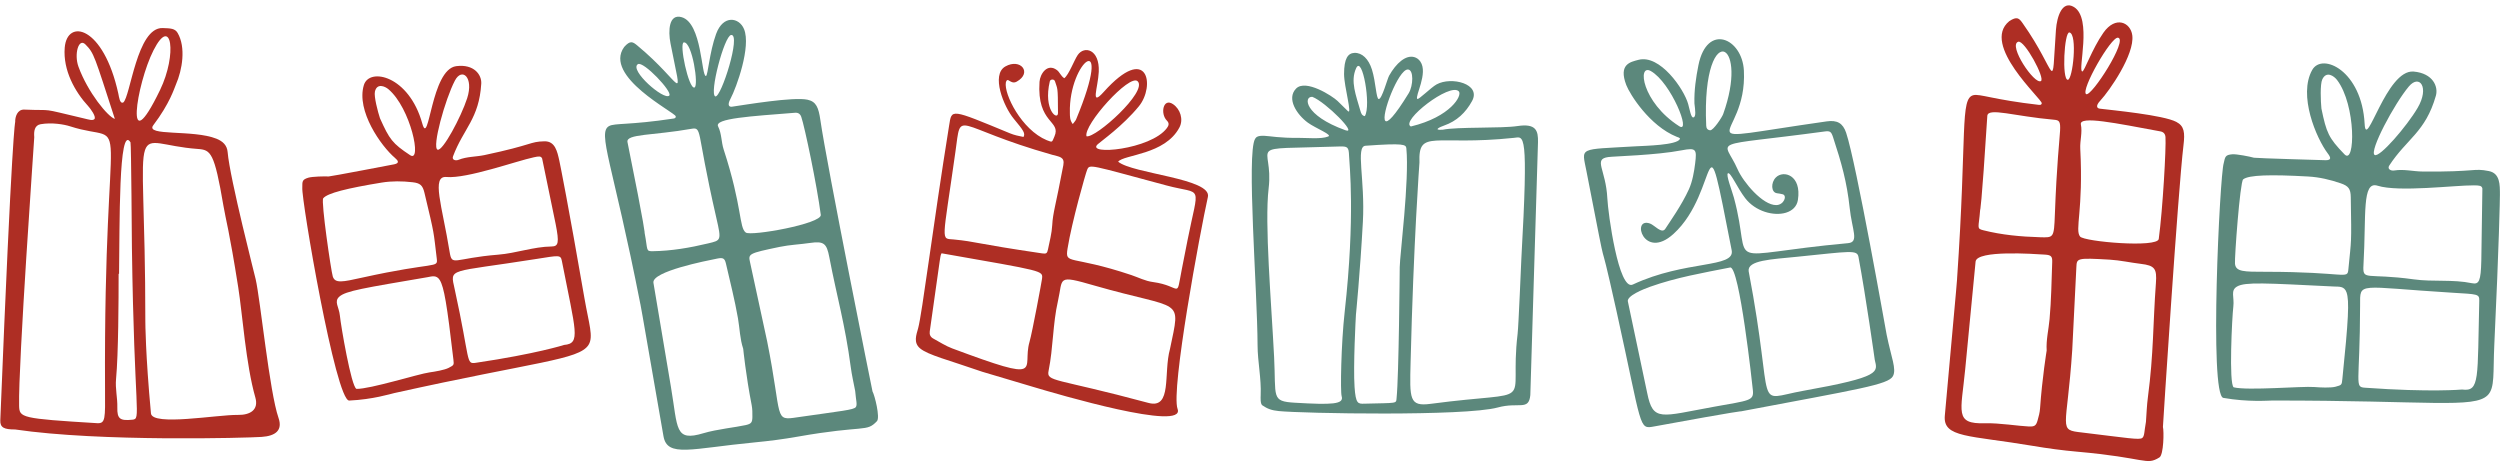 <?xml version="1.0" encoding="UTF-8" standalone="no"?><svg xmlns="http://www.w3.org/2000/svg" xmlns:xlink="http://www.w3.org/1999/xlink" fill="#000000" height="104" preserveAspectRatio="xMidYMid meet" version="1" viewBox="9.2 389.0 558.4 104.0" width="558.4" zoomAndPan="magnify"><g fill-rule="evenodd"><g id="change1_1"><path d="M 272.641 417.461 C 273.562 415.707 272.867 413.383 271.195 412.258 C 269 410.777 268.301 414.406 269.844 415.949 C 270.434 416.535 270.238 417.066 269.844 417.598 C 266.242 422.453 251.609 423.758 254.391 421.219 C 255.203 420.477 259.938 417.176 263.574 412.746 C 267.273 408.242 265.668 398.457 255.73 409.531 C 252.637 412.98 254.461 408.605 254.621 405.035 C 254.844 400.004 251.398 399.145 249.926 401.277 C 249.148 402.402 247.949 405.691 246.918 406.473 C 246.129 405.969 245.926 405.133 245.254 404.637 C 243.117 403.055 241.508 405.512 241.387 407.27 C 240.754 416.73 246.324 415.844 244.711 419.504 C 244.137 420.805 244.344 420.828 243.016 420.32 C 237.371 417.984 233.418 410.008 233.867 407.422 C 234.27 405.961 234.887 408.02 236.297 407.23 C 239.84 405.25 237.148 401.926 233.754 403.844 C 230.508 405.68 233.371 412.797 235.633 415.52 C 237.844 418.184 238.246 418.77 237.812 419.59 C 236.793 419.387 235.781 419.191 234.777 418.773 C 221.352 413.234 221.805 413.277 221.195 417.039 C 217.582 439.504 215.172 459.055 214.27 462.34 C 213.863 463.812 213.184 465.531 214.699 466.805 C 216.48 468.301 221.02 469.402 228.598 472.035 C 228.598 472.035 239.918 475.402 239.918 475.402 C 245.449 477.062 274.113 485.492 272.223 480.34 C 270.684 476.148 277.254 440.816 278.996 432.98 C 279.906 428.855 262.156 427.82 258.949 425.113 C 260.215 423.504 269.406 423.605 272.641 417.461 Z M 265.711 478.992 C 244.691 473.332 242.902 474.34 243.414 471.809 C 244.461 466.66 244.328 461.359 245.504 456.234 C 246.695 451.043 245.102 450.316 253.688 452.793 C 273.434 458.477 272.961 455.145 270.523 466.969 C 269.027 472.352 271.07 480.438 265.711 478.992 Z M 244.227 439.266 C 244.129 441.102 243.641 442.922 243.27 444.738 C 243.094 445.609 242.867 445.73 241.957 445.594 C 226.891 443.379 227.355 442.988 222.234 442.488 C 219.246 442.195 219.684 443.613 222.602 422.914 C 224 413 221.914 417.266 244.234 423.578 C 245.836 424.031 247.062 424.012 246.703 425.914 C 244.973 435.094 244.379 436.453 244.227 439.266 Z M 273.172 449.125 C 271.828 456.023 273.219 452.871 266.703 451.992 C 265.004 451.77 263.492 450.977 261.906 450.441 C 248.191 445.848 247.051 448.27 247.648 444.512 C 248.598 438.582 251.664 427.809 252.008 426.973 C 252.578 425.574 252.41 425.781 269.711 430.414 C 278 432.641 277.012 429.664 274.402 442.863 C 274.402 442.863 274.406 442.863 274.406 442.863 C 273.992 444.949 273.578 447.039 273.172 449.125 Z M 241.941 451.312 C 241.895 451.758 239.785 463.172 239.145 465.395 C 237.398 471.469 243.07 474.719 221.887 466.82 C 220.402 466.266 219.043 465.371 217.641 464.613 C 217.031 464.281 216.77 463.73 216.867 463.047 C 219.574 443.867 219.172 446.414 219.508 445.574 C 242.633 449.645 242.137 449.406 241.941 451.312 Z M 263.301 407.145 C 265.637 409.391 253.898 419.938 251.879 419.438 C 251.164 416.906 261.504 405.41 263.301 407.145 Z M 248.168 414.215 C 247.855 402.562 258.234 394.777 249.555 415.68 C 249.426 415.988 249.156 416.242 248.812 416.711 C 248.125 415.816 248.188 414.996 248.168 414.215 Z M 244.855 407.199 C 245.379 408.988 245.504 407.984 245.512 414.234 C 245.512 416.039 242.172 413.621 243.684 407.168 C 243.801 406.664 244.684 406.586 244.855 407.199" fill="#ae2e24"/></g><g id="change1_2"><path d="M 478.215 413.273 C 477.57 413.191 477.195 412.676 478.348 411.445 C 480.375 409.273 486.012 401.16 485.469 396.895 C 485.105 394.02 481.75 392.422 479.016 396.312 C 476.453 399.969 474.746 405.016 474.301 404.965 C 473.219 404.844 476.59 393.074 472.434 390.566 C 469.848 389.008 468.625 392.664 468.414 395.691 C 467.363 410.496 468.934 405.422 460.984 394.195 C 460.195 393.078 459.746 392.574 457.988 393.73 C 451.566 398.953 465.352 411.16 465.246 412.062 C 465.219 412.32 465.039 412.473 464.656 412.43 C 454.484 411.277 451.453 409.914 449.988 410.258 C 446.938 410.977 448.578 418.691 446.332 451.266 C 446.332 451.266 446.574 449.332 443.598 481.809 C 443.125 486.832 448.973 486.18 463.363 488.609 C 466.586 489.156 469.836 489.594 473.09 489.883 C 488.77 491.266 488.484 493.039 491.527 491.172 C 492.488 490.586 492.562 485.289 492.312 484.363 C 492.297 484.297 495.676 431.625 496.898 421.504 C 497.25 418.59 497.09 417.16 495.297 416.223 C 492.387 414.699 481.102 413.625 478.215 413.273 Z M 488.961 477.68 C 488.711 479.566 488.656 481.332 488.52 483.219 C 488.117 485.457 488.219 486.402 487.695 486.82 C 487.074 487.316 484.367 486.82 474.316 485.613 C 468.707 484.977 470.883 485.172 472.059 467.109 C 472.059 467.109 472.977 448.688 472.977 448.684 C 473.07 446.652 473.07 446.574 480.414 446.996 C 482.766 447.133 485.047 447.66 487.367 447.934 C 490.527 448.305 490.98 449.031 490.746 452.227 C 490.066 461.43 490.25 467.887 488.961 477.68 Z M 448.152 471.434 C 448.156 471.434 450.469 447.414 450.469 447.414 C 450.789 444.824 463.395 445.711 465.969 445.871 C 467.316 445.961 467.629 446.258 467.582 447.52 C 467.43 451.773 467.375 456.027 466.992 460.277 C 466.781 462.609 466.199 464.91 466.344 467.297 C 466.344 467.297 465.352 473.324 464.867 480.211 C 464.809 481.109 464.57 482.004 464.324 482.871 C 463.977 484.086 463.66 484.305 462.367 484.262 C 460.238 484.18 455.668 483.449 452.602 483.539 C 445.656 483.754 447.23 481.074 448.152 471.434 Z M 473.805 441.836 C 472.586 440.309 474.57 436.047 473.848 422.219 C 473.75 420.422 474.355 418.625 473.984 416.805 C 473.57 414.777 481.832 416.516 491.73 418.344 C 492.461 418.477 492.832 418.914 492.883 419.633 C 493.047 421.957 492.281 435.66 491.379 442.371 C 491.102 444.406 474.723 442.984 473.805 441.836 Z M 468.176 436.898 C 467.98 442.188 467.902 442.078 464.848 441.988 C 460.559 441.863 456.34 441.48 452.188 440.43 C 450.605 440.031 451.188 439.914 451.48 435.938 C 451.48 435.938 451.754 435.945 453.086 414.887 C 453.203 412.941 459.121 414.973 467.992 415.746 C 469.176 415.848 469.445 416.098 469.336 418.227 C 469.215 420.445 468.598 425.484 468.176 436.898 Z M 482.277 397.418 C 484.594 397.785 476.375 410.656 475.156 410.027 C 473.883 409.156 480.719 397.172 482.277 397.418 Z M 465.059 407.109 C 463.598 407.957 457.68 399.094 459.988 398.324 C 461.383 397.863 466.066 406.52 465.059 407.109 Z M 471.426 396.25 C 473.285 396.578 472.172 406.824 471.062 406.824 C 469.703 406.824 470.266 396.047 471.426 396.25" fill="#ae2e24"/></g><g id="change1_3"><path d="M 87.199 478.469 C 92.469 478.23 96.465 476.973 97.266 476.797 C 128.941 469.75 138.512 469.398 140.648 466.043 C 141.816 464.215 140.73 461.32 139.742 455.609 C 136.105 434.586 134.309 425.707 134.133 424.898 C 133.672 422.836 133.199 420.52 130.82 420.562 C 127.457 420.633 128.43 421.301 117.406 423.641 C 115.488 424.043 113.48 423.953 111.629 424.695 C 110.941 424.969 110.078 424.719 110.391 423.91 C 112.734 417.676 116.223 415.539 116.695 407.676 C 116.812 405.73 115.105 403.258 111.102 403.777 C 105.441 404.508 105.055 422.117 103.523 416.594 C 100.555 405.879 91.703 404.008 90.477 407.992 C 88.711 413.746 94.355 421.668 97.398 424.25 C 98.184 424.914 98.453 425.43 97.273 425.695 C 97.273 425.695 82.969 428.438 82.613 428.414 C 81.695 428.363 78.93 428.426 78.062 428.691 C 76.691 429.117 76.715 429.48 76.723 430.914 C 76.473 433.461 84.18 478.602 87.199 478.469 Z M 110.758 453.586 C 109.684 448.688 109.211 449.98 128.914 446.855 C 134.066 446.043 134.422 445.879 134.695 447.266 C 137.789 463.125 138.973 465.715 135.211 466.043 C 135.211 466.043 128.984 468.039 115.504 470.031 C 113.188 470.375 114.309 469.785 110.758 453.586 Z M 85.117 459.5 C 84.926 457.555 83.758 456.387 84.965 455.281 C 86.418 453.953 90.531 453.336 104.695 450.91 C 105.625 450.754 106.688 450.34 107.43 451.562 C 108.391 453.145 109.035 456.977 110.473 469.312 C 110.617 470.559 110.602 470.547 109.41 471.168 C 108.52 471.637 106.328 472.016 105.137 472.176 C 102.656 472.516 91.812 475.938 88.82 475.859 C 87.664 475.422 85.328 461.691 85.117 459.5 Z M 133.309 439.031 C 134.137 443.234 133.945 444.027 132.406 444.055 C 128.344 444.105 124.508 445.559 120.477 445.883 C 110.453 446.691 110.176 448.605 109.625 445.242 C 107.957 434.941 105.48 428.219 108.926 428.535 C 113.496 428.945 124.609 424.941 128.434 424.133 C 129.555 423.895 130.023 423.824 130.289 424.395 C 130.289 424.395 133.309 439.027 133.309 439.031 Z M 106.758 446.766 C 107.027 448.988 106.512 447.379 90.102 451.008 C 85.719 451.977 84.043 452.367 83.527 450.746 C 83.156 449.59 80.871 433.965 81.391 433.297 C 82.297 432.137 86.754 431.043 94.457 429.781 C 96.711 429.414 99.039 429.441 101.336 429.703 C 103.039 429.895 103.602 430.371 104.004 432.059 C 106.359 441.891 105.977 440.414 106.758 446.766 Z M 92.938 409.473 C 93.379 407.5 95.176 408.262 95.961 408.93 C 100.945 413.145 103.52 425.453 100.812 423.664 C 96.824 421.031 96.188 420.117 94.07 415.41 C 93.605 414 92.695 410.57 92.938 409.473 Z M 113.547 410.945 C 112.199 415.121 108.059 422.863 106.934 422.43 C 105.641 421.93 108.617 411.18 110.805 407.004 C 112.387 403.984 115.059 406.242 113.547 410.945" fill="#ae2e24"/></g><g id="change2_1"><path d="M 172.695 412.832 C 172.066 412.918 171.582 412.523 172.359 411.066 C 173.723 408.5 176.984 399.398 175.391 395.508 C 174.316 392.879 170.738 392.223 169.145 396.594 C 167.652 400.699 167.32 405.902 166.883 405.973 C 165.832 406.129 166.027 394.152 161.465 392.84 C 158.621 392.02 158.395 395.785 158.965 398.703 C 161.734 412.965 161.93 407.766 151.562 399.176 C 150.535 398.32 149.98 397.961 148.613 399.496 C 143.871 406.066 160 414.102 160.133 414.98 C 160.172 415.234 160.043 415.422 159.668 415.477 C 149.762 416.977 146.551 416.457 145.254 417.152 C 142.555 418.609 146.062 425.484 152.215 456.84 C 152.215 456.84 151.953 454.949 157.391 486.406 C 158.227 491.273 163.582 489.168 177.805 487.809 C 180.988 487.508 184.168 487.094 187.316 486.539 C 202.488 483.863 202.672 485.609 205.074 483.074 C 205.832 482.273 204.562 477.25 204.086 476.441 C 204.055 476.383 193.863 425.738 192.445 415.859 C 192.035 413.02 191.523 411.711 189.594 411.277 C 186.453 410.574 175.516 412.43 172.695 412.832 Z M 199.223 470.977 C 199.465 472.816 199.863 474.504 200.211 476.32 C 200.398 478.535 200.734 479.406 200.348 479.934 C 199.883 480.559 197.199 480.777 187.395 482.191 C 181.934 483.02 184.035 482.648 180.559 465.277 C 180.559 465.277 176.742 447.633 176.742 447.629 C 176.312 445.684 176.297 445.613 183.348 444.145 C 185.602 443.676 187.891 443.594 190.152 443.262 C 193.234 442.812 193.852 443.383 194.438 446.461 C 196.137 455.332 197.953 461.391 199.223 470.977 Z M 159.062 475.438 C 159.062 475.438 155.148 452.148 155.148 452.148 C 154.793 449.621 166.934 447.254 169.406 446.754 C 170.703 446.492 171.074 446.691 171.352 447.902 C 172.289 451.961 173.316 455.992 174.035 460.109 C 174.426 462.367 174.461 464.688 175.203 466.906 C 175.203 466.906 175.797 472.855 177.094 479.488 C 177.262 480.352 177.266 481.258 177.254 482.141 C 177.234 483.375 176.992 483.664 175.758 483.949 C 173.727 484.414 169.219 484.887 166.348 485.754 C 159.836 487.719 160.645 484.781 159.062 475.438 Z M 175.781 440.945 C 174.246 439.812 175.039 435.277 170.84 422.395 C 170.293 420.719 170.41 418.867 169.598 417.238 C 168.688 415.434 176.938 414.973 186.758 414.188 C 187.484 414.125 187.941 414.445 188.176 415.113 C 188.922 417.266 191.684 430.414 192.531 436.988 C 192.789 438.98 176.945 441.801 175.781 440.945 Z M 169.211 437.711 C 170.367 442.758 170.27 442.676 167.359 443.367 C 163.273 444.344 159.188 445.047 154.996 445.109 C 153.398 445.137 153.926 444.875 153.188 441.043 C 153.188 441.043 153.449 440.984 149.355 420.738 C 148.973 418.875 155.082 419.289 163.664 417.766 C 164.805 417.562 165.129 417.727 165.562 419.766 C 166.012 421.895 166.711 426.816 169.211 437.711 Z M 172.508 396.812 C 174.789 396.57 170.289 410.824 168.98 410.539 C 167.555 410.039 170.973 396.977 172.508 396.812 Z M 158.691 410.348 C 157.527 411.52 149.684 404.645 151.672 403.336 C 152.871 402.543 159.496 409.531 158.691 410.348 Z M 161.953 398.469 C 163.797 398.305 165.348 408.27 164.301 408.551 C 163.016 408.898 160.805 398.566 161.953 398.469" fill="#5c887c"/></g><g id="change2_2"><path d="M 505.809 477.875 C 511.398 478.852 515.891 478.461 516.77 478.461 C 551.688 478.441 561.816 480.301 564.848 477.273 C 566.5 475.621 566.031 472.332 566.324 466.102 C 567.402 443.172 567.582 433.426 567.582 432.531 C 567.582 430.262 567.625 427.715 565.117 427.211 C 561.566 426.5 562.43 427.43 550.309 427.312 C 548.199 427.297 546.113 426.73 543.992 427.078 C 543.211 427.211 542.359 426.742 542.871 425.965 C 546.789 419.965 550.953 418.531 553.277 410.383 C 553.855 408.367 552.641 405.367 548.309 404.984 C 542.195 404.434 537.684 422.844 537.367 416.684 C 536.742 404.734 527.879 400.703 525.664 404.609 C 522.469 410.242 526.555 419.879 529.148 423.297 C 529.82 424.18 529.98 424.781 528.68 424.785 C 528.68 424.785 513.016 424.336 512.648 424.23 C 511.695 423.961 508.777 423.383 507.805 423.461 C 506.262 423.59 506.203 423.973 505.883 425.48 C 505.023 428.102 502.605 477.312 505.809 477.875 Z M 536.352 457.223 C 536.359 451.824 535.562 453.074 556.988 454.383 C 562.59 454.73 563.004 454.637 562.969 456.16 C 562.527 473.543 563.164 476.535 559.133 476.004 C 559.133 476.004 552.129 476.652 537.508 475.605 C 534.988 475.426 536.309 475.07 536.352 457.223 Z M 508.039 457.465 C 508.293 455.375 507.336 453.879 508.863 453 C 510.695 451.941 515.16 452.246 530.605 453 C 531.617 453.051 532.832 452.863 533.328 454.324 C 533.969 456.203 533.754 460.383 532.387 473.68 C 532.25 475.02 532.234 475 530.844 475.383 C 529.797 475.664 527.402 475.555 526.117 475.445 C 523.434 475.223 511.242 476.293 508.117 475.512 C 507.008 474.781 507.75 459.816 508.039 457.465 Z M 563.426 447.188 C 563.316 451.797 562.934 452.59 561.312 452.254 C 557.031 451.363 552.66 451.992 548.355 451.398 C 537.637 449.91 536.895 451.859 537.105 448.195 C 537.75 436.988 536.711 429.352 540.258 430.48 C 544.965 431.977 557.57 430.363 561.777 430.402 C 563.008 430.414 563.52 430.449 563.664 431.109 C 563.664 431.109 563.426 447.188 563.426 447.188 Z M 533.734 449.129 C 533.504 451.527 533.332 449.715 515.254 449.707 C 510.422 449.703 508.574 449.723 508.406 447.898 C 508.285 446.602 509.527 429.652 510.227 429.07 C 511.449 428.066 516.387 427.953 524.77 428.426 C 527.227 428.562 529.664 429.133 532.016 429.941 C 533.762 430.539 534.238 431.176 534.27 433.039 C 534.453 443.918 534.395 442.273 533.734 449.129 Z M 527.906 406.734 C 528.824 404.766 530.535 405.984 531.207 406.867 C 535.465 412.461 535.297 425.988 532.871 423.477 C 529.293 419.781 528.84 418.672 527.711 413.238 C 527.551 411.648 527.395 407.832 527.906 406.734 Z M 549.207 413.086 C 546.824 417.16 540.668 424.324 539.59 423.605 C 538.348 422.777 543.977 412.184 547.246 408.305 C 549.613 405.504 551.895 408.496 549.207 413.086" fill="#5c887c"/></g><g id="change1_4"><path d="M 35.637 409.945 C 32.32 394.742 24.195 393.07 23.656 399.648 C 23.25 404.66 25.898 409.469 28.949 412.766 C 29.391 413.242 30.77 415.098 30.281 415.602 C 29.895 416.004 29.094 415.719 27.98 415.457 C 17.531 412.984 21.688 413.773 14.621 413.48 C 13.051 413.414 12.551 415.141 12.594 416.258 C 12.594 416.258 11.898 417.594 9.266 482.887 C 9.199 484.516 10.145 484.934 12.57 484.926 C 31.59 487.73 64.336 486.812 67.625 486.59 C 70.73 486.379 72.383 485.141 71.406 482.332 C 69.402 476.574 67.363 455.969 66.305 451.363 C 66.297 451.207 60.52 428.797 60.047 422.984 C 59.918 421.426 58.953 420.555 57.555 419.984 C 52.32 417.883 41.539 419.484 43.438 416.973 C 47.145 412.078 48.133 408.703 48.5 407.859 C 49.926 404.594 50.754 399.57 48.875 396.359 C 48.285 395.355 47.332 395.324 45.52 395.266 C 39.766 395.074 38.32 410.691 36.73 411.891 C 35.949 412.23 35.793 410.672 35.637 409.945 Z M 41.59 422.52 C 42.629 419.434 45.641 421.719 53.379 422.27 C 56.293 422.48 57.074 423 59.105 434.957 C 59.684 438.348 60.371 440.266 62.41 453.168 C 63.352 459.105 64.113 470.387 66.234 477.785 C 67.027 480.562 65.078 481.719 62.309 481.676 C 57.738 481.609 43.191 484.238 42.918 481.332 C 41.68 468.055 41.664 460.871 41.664 460.871 C 41.664 435.605 40.461 425.879 41.59 422.52 Z M 16.852 419.637 C 16.742 418.312 16.906 416.98 18.277 416.742 C 20.77 416.309 23.496 416.777 24.844 417.211 C 39.086 421.82 32.316 408.777 32.66 475.938 C 32.695 482.539 32.789 483.633 30.871 483.52 C 13.848 482.484 13.535 482.301 13.469 479.609 C 13.242 470.711 16.871 419.855 16.852 419.637 Z M 38.348 420.789 C 38.512 421.059 38.66 444.012 38.664 444.32 C 39.184 481.602 40.805 482.543 38.77 482.746 C 36.004 483.027 35.344 482.566 35.406 479.98 C 35.461 477.863 34.918 475.801 35.121 473.672 C 35.652 468.016 35.695 455.781 35.695 450.16 C 35.73 450.16 35.762 450.16 35.793 450.16 C 35.953 439.777 35.664 416.496 38.348 420.789 Z M 44.957 409.09 C 36.891 425.766 39.633 407.809 43.492 400.223 C 47.555 392.246 48.793 401.152 44.957 409.09 Z M 26.723 403.891 C 25.715 401.113 26.754 397.402 28.27 398.914 C 30.234 400.875 30.27 401.453 34.855 415.559 C 33.336 415.137 28.816 409.645 26.723 403.891" fill="#ae2e24"/></g><g id="change2_3"><path d="M 352.727 420.758 C 352.781 418.238 352.344 416.523 348.176 417.152 C 344.48 417.715 334.762 417.293 331.441 417.977 C 329.094 418.133 330.93 417.328 331.738 417.047 C 334.562 416.066 336.578 414.164 337.992 411.578 C 340.113 407.715 333.375 406.035 330.082 407.848 C 328.789 408.562 326.035 411.363 325.766 411.098 C 325.18 410.512 328.242 405.348 326.453 402.754 C 326.094 402.227 325.621 401.902 325.086 401.754 C 323.199 401.234 321.07 403.074 319.469 405.91 C 319.09 406.57 317.879 411.141 317.164 411.125 C 316.57 411.113 316.508 407.312 315.641 404.551 C 314.891 402.16 313.438 400.746 311.73 400.812 C 310.27 400.871 309.41 402.062 309.41 405.535 C 309.41 408.355 311.34 414.926 310.23 413.785 C 310.031 413.582 308.238 411.82 307.945 411.543 C 306.816 410.461 300.836 406.582 298.688 408.789 C 296.504 411.039 298.855 414.586 301.312 416.391 C 303.027 417.648 307.016 419.168 305.82 419.504 C 304.301 420.113 301.023 419.781 299.395 419.797 C 294.973 419.844 292.906 419.391 291.617 419.336 C 290.113 419.27 289.77 419.617 289.527 420.031 C 287.609 423.355 290.043 453.809 290.09 466.098 C 290.105 469.844 290.949 473.52 290.785 477.262 C 290.766 477.789 290.688 479.215 291.148 479.531 C 292.281 480.305 293.215 480.656 294.82 480.816 C 300.105 481.348 336.355 482.02 343.723 480.02 C 348.465 478.723 350.66 480.836 351.012 477.25 C 351.012 477.25 352.727 420.762 352.727 420.758 Z M 349.008 446.832 C 348.957 447.719 348.395 461.715 348.172 463.574 C 346.145 480.656 353.328 475.945 328.758 479.199 C 323.934 479.844 324.066 478.145 324.27 469.949 C 324.926 443.016 326.25 425.32 326.25 425.32 C 325.977 417.699 329.48 421.668 347.328 419.793 C 349.613 419.555 350.629 417.816 349.008 446.832 Z M 309.551 458.629 C 308.734 465.922 308.566 476.516 308.871 477.492 C 309.438 479.32 306.75 479.441 298.445 478.953 C 293.062 478.641 294.242 477.797 293.785 468.73 C 293.16 456.477 291.637 438.906 292.562 431.086 C 293.176 425.938 291.641 423.773 292.605 422.812 C 293.586 421.828 297.176 422.102 308.32 421.719 C 310.211 421.656 310.457 421.832 310.527 423.785 C 310.594 425.711 311.938 437.242 309.551 458.629 Z M 312.066 459.223 C 312.039 459.578 313 449.848 313.613 438.562 C 314.133 429.039 311.949 421.719 314.195 421.555 C 322.812 420.938 323.238 421.266 323.324 422.152 C 324.016 429.23 321.871 446.035 321.844 448.652 C 321.836 449.543 321.652 472.926 321.141 477.902 C 321.004 479.199 321.488 478.969 313.91 479.168 C 312.527 479.207 312.012 479.223 311.754 475.434 C 311.441 470.895 312.004 460.109 312.066 459.223 Z M 335.035 409.402 C 335.883 410.289 333.254 415.098 324.328 417.254 C 321.891 416.051 333.078 407.348 335.035 409.402 Z M 323.848 409.82 C 320.641 415.051 319.113 416.492 318.629 416.008 C 317.559 414.938 321.523 404.52 323.645 404.52 C 325.023 404.52 324.863 408.164 323.848 409.82 Z M 309.699 418.086 C 300.43 414.754 300.324 410.477 302.332 410.633 C 305.348 411.812 312.594 419.133 309.699 418.086 Z M 313.074 413.809 C 312.066 410.254 310.773 407.152 312.109 404.227 C 313.488 401.199 315.504 412.637 314.047 414.941 C 313.406 414.836 313.223 414.32 313.074 413.809" fill="#5c887c"/></g><g id="change2_4"><path d="M 374.488 421.684 C 361.59 422.457 362.492 421.75 363.551 427.238 C 369.355 457.094 365.27 435.941 370.258 458.461 C 376.109 484.898 375.16 484.902 378.703 484.246 C 398.355 480.641 398.082 480.875 398.082 480.875 C 424.266 475.922 430.988 474.93 432.008 473.012 C 432.848 471.441 431.633 468.848 430.605 463.781 C 430.449 463.02 423.816 425.367 421.551 418.648 C 420.816 416.496 419.562 415.777 417.207 416.113 C 383.203 420.957 399.551 420.992 398.715 404.762 C 398.344 397.52 390.477 394.047 388.559 403.574 C 388.004 406.344 387.586 409.223 387.668 412.102 C 387.84 413.562 388.086 415.129 387.422 415.23 C 386.902 415.309 386.637 413.559 386.27 412.242 C 385.336 408.879 379.953 401.082 375.145 402.371 C 373.422 402.836 370.645 403.297 372.445 407.996 C 373.219 410.016 377.629 417.113 383.73 419.562 C 383.895 419.625 384.531 419.781 384.422 420.043 C 383.816 421.434 376.656 421.555 374.488 421.684 Z M 412.074 476.273 C 400.484 478.336 405.859 481.449 399.777 449.559 C 399.477 447.121 404.906 446.926 410.523 446.359 C 422.496 445.148 424.004 444.75 424.309 446.387 C 425.961 455.191 427.949 469.387 427.949 469.387 C 428.594 472.102 429.477 473.176 412.074 476.273 Z M 400.723 476.172 C 400.953 478.547 400 478.414 392.027 479.855 C 380.117 482.008 378.43 483.289 377.113 476.758 C 377.113 476.758 372.824 456.449 372.824 456.449 C 372.309 455.121 376.477 453.512 377.812 453.035 C 383.602 450.977 389.641 449.93 395.645 448.746 C 397.723 448.34 400.609 475.02 400.723 476.172 Z M 368.215 433.301 C 367.898 426.812 364.996 424.551 368.441 424.078 C 369.734 423.898 379.133 423.68 384.82 422.574 C 388.09 421.941 388.211 422.348 387.832 425.477 C 387.605 427.332 387.219 429.551 386.441 431.262 C 384.812 434.852 382.188 438.508 381.168 440.098 C 380.371 441.336 378.785 439.301 377.746 438.926 C 373.48 437.41 376.324 447.266 382.965 441.27 C 393.523 431.746 389.434 411.379 395.988 444.891 C 396.789 448.945 385.703 447.035 373.891 452.559 C 370.727 454.039 368.371 436.602 368.215 433.301 Z M 422.34 435.41 C 422.875 440.422 424.508 443.082 421.984 443.312 C 392.566 446 400.926 449.477 396.48 433.137 C 396.055 431.566 394.633 427.984 395.16 427.699 C 395.727 427.398 397.227 430.934 398.996 433.246 C 401.262 436.219 405.379 437.34 408.109 436.508 C 409.512 436.082 410.551 435.137 410.781 433.66 C 411.656 428.105 407.547 426.914 405.852 428.641 C 404.711 429.793 404.77 431.977 406.098 432.16 C 406.535 432.227 406.977 432.277 407.398 432.398 C 408.43 432.703 407.672 434.781 405.945 434.809 C 402.902 434.855 398.559 429.672 397.305 426.797 C 394.203 419.723 390.242 421.949 416.723 418.371 C 417.953 418.203 418.215 418.383 418.633 419.648 C 420.527 425.418 421.73 429.699 422.34 435.41 Z M 394.469 400.633 C 396.07 401.488 396.91 406.602 394.09 414.48 C 393.84 415.188 391.883 418.164 391.176 418.098 C 390.594 418.047 390.324 417.664 390.301 417.082 C 389.727 404.352 392.609 399.641 394.469 400.633 Z M 384.258 417.184 C 375.895 411.828 374.859 403.141 377.922 404.867 C 382.449 407.422 387.07 418.992 384.258 417.184" fill="#5c887c"/></g></g></svg>